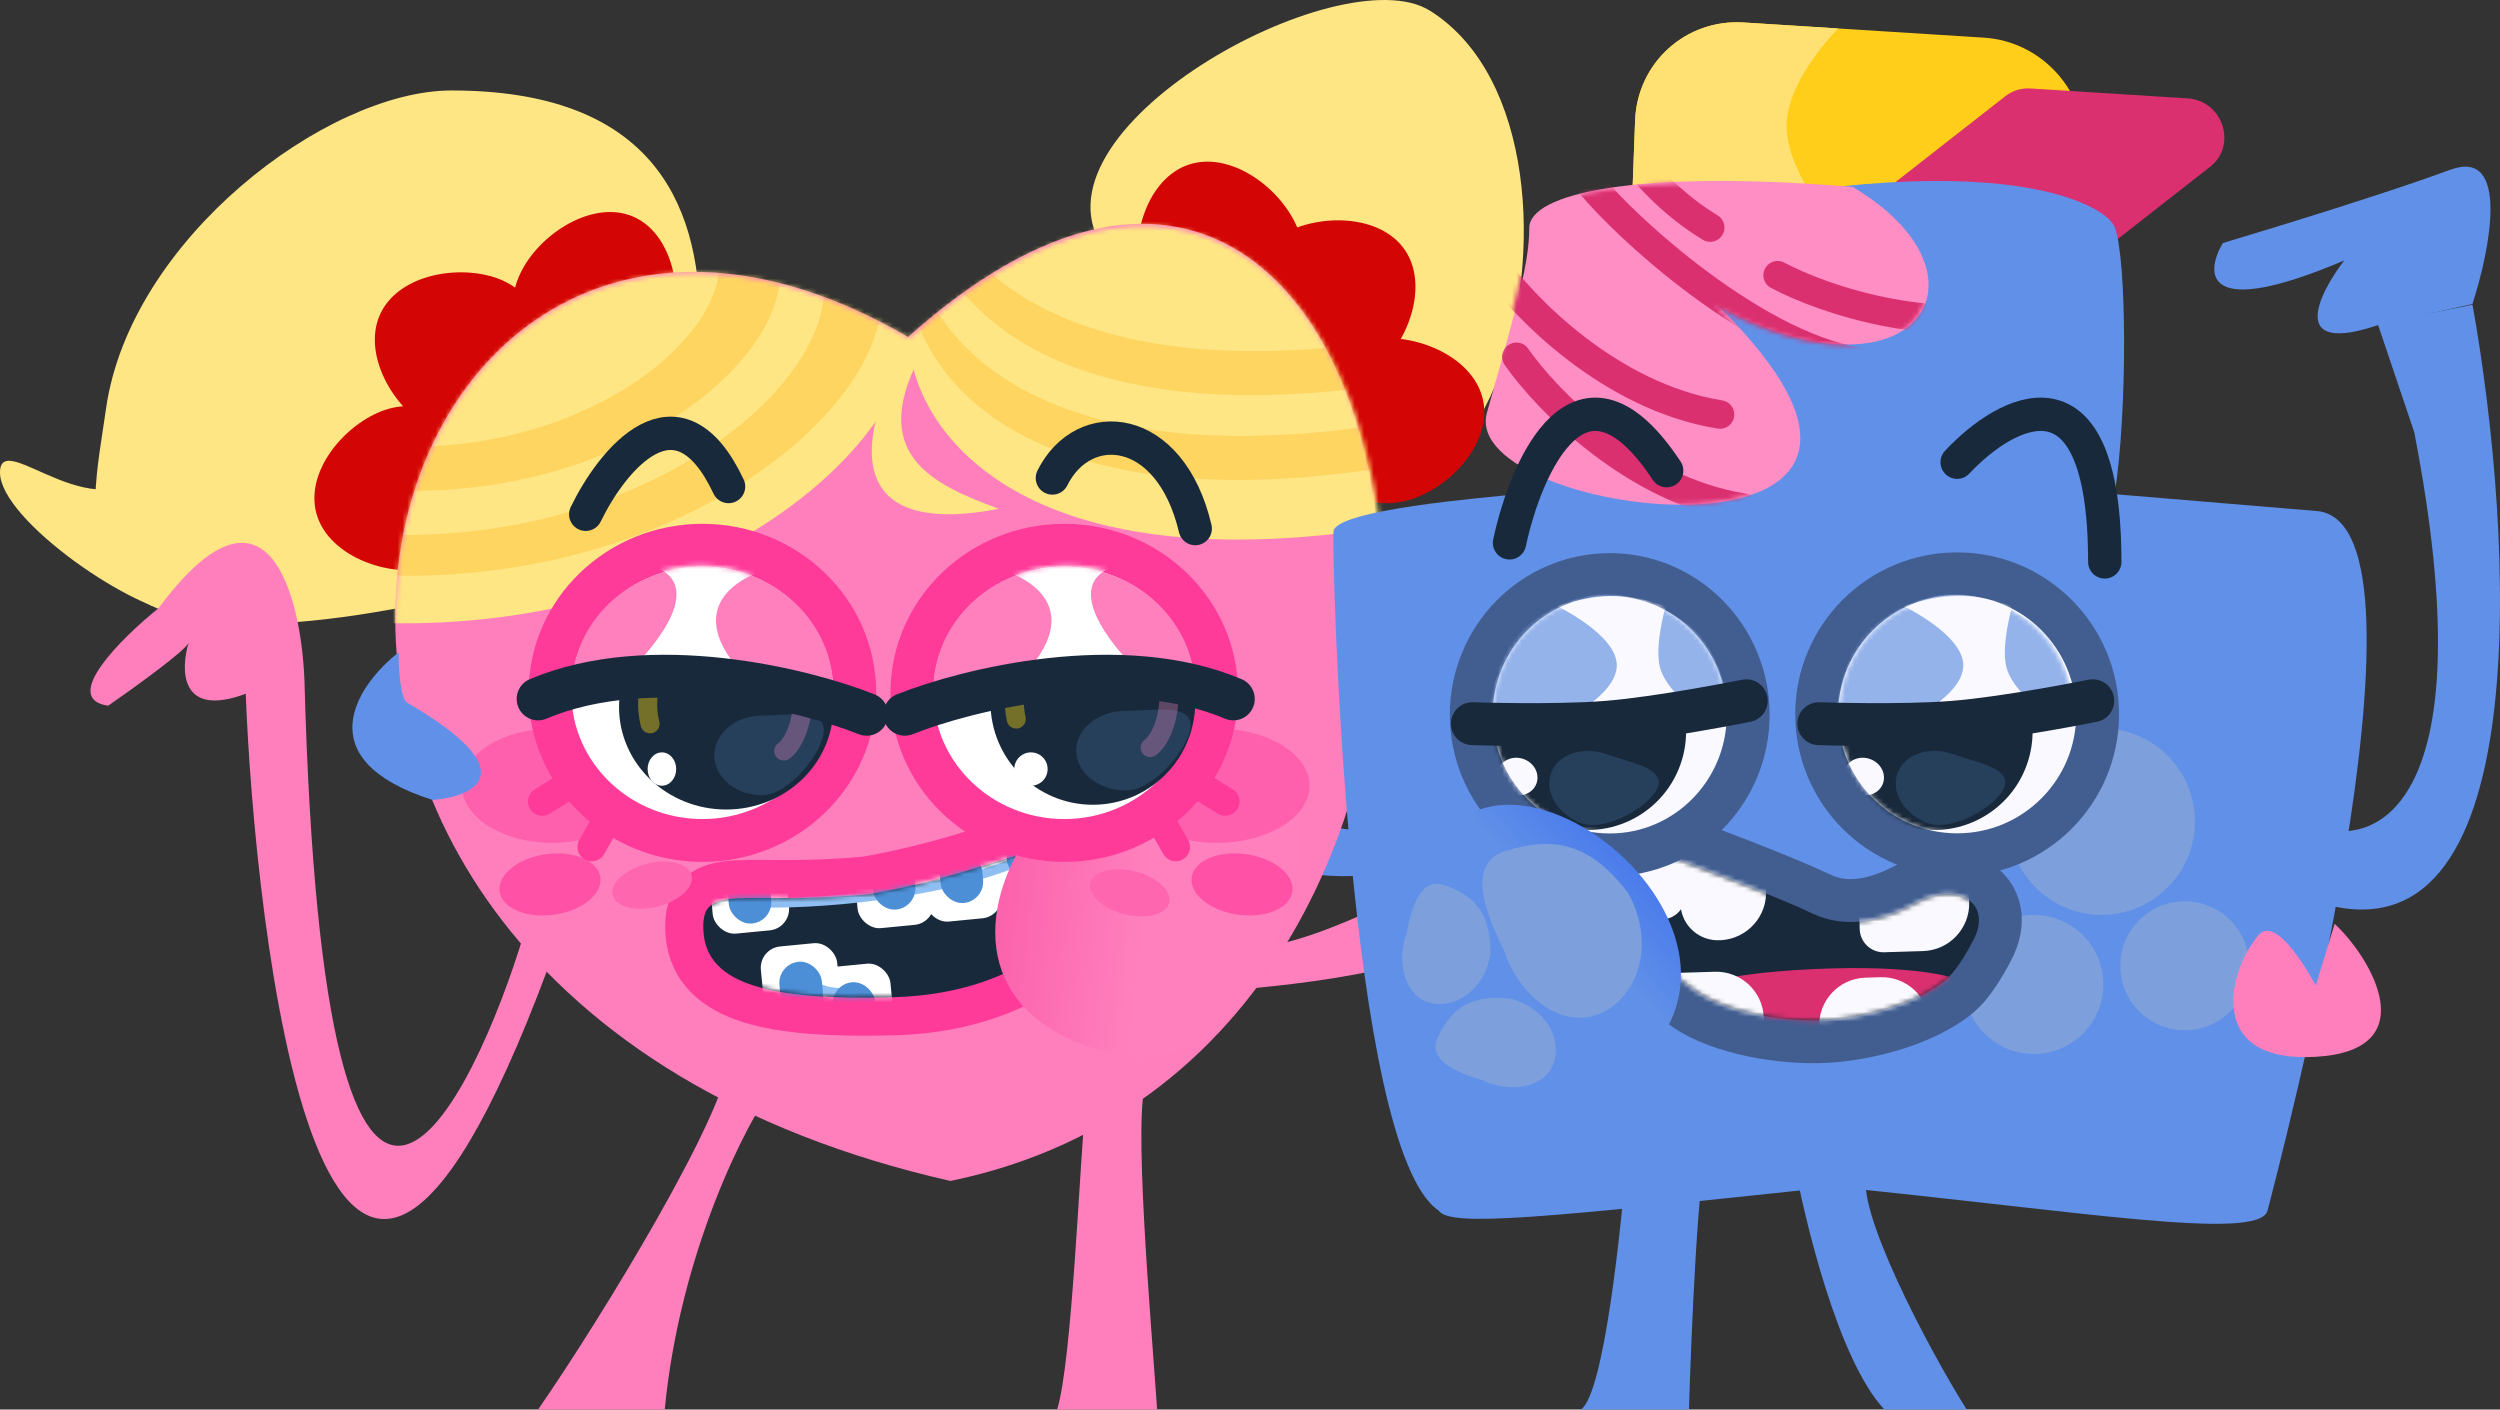 <svg width="525" height="296" viewBox="0 0 525 296" fill="none" xmlns="http://www.w3.org/2000/svg">
<rect x="0" y="0" width="525" height="296" fill="#333333" stroke="none"/>
<path d="M506.99 90.759C522.102 168.68 499.293 178.409 486 173.533V189.231C533.297 204.929 527.863 112.285 519.234 64L499.293 67.925L506.99 90.759Z" fill="#6190E8"/>
<path d="M514.538 35.657C527.171 30.971 522.912 52.498 519.204 63.847L499.464 68.24C480.514 74.683 486.783 61.894 492.286 54.694C462.713 67.288 462.976 57.501 466.804 51.033C477.452 47.86 501.905 40.343 514.538 35.657Z" fill="#6190E8"/>
<path d="M332 296C336.896 292.612 340.519 257.176 341.719 242H358.64C356.624 244.259 355.16 280.353 354.68 296H332Z" fill="#6190E8"/>
<path d="M395.72 296C385.928 285.553 378.92 255.882 376.64 243.412L392.12 246.235C389.24 253.294 404.84 283.059 413 296H395.72Z" fill="#6190E8"/>
<path d="M300.305 2.256C343.966 29.67 307.761 155.838 262.326 73.498C259.25 81.851 256.023 85.136 232.154 52.734C213.694 27.674 281.49 -9.559 300.305 2.256Z" fill="#FFE684"/>
<path d="M163 227.362L153.071 222C153.071 232.868 126.357 276.696 113 296H139.596C142.716 263.397 156.499 235.823 163 227.362Z" fill="#FF7FBD"/>
<path d="M222 296C225.132 285.704 226.628 246.067 228.052 230.575L240.866 227C237.733 232.148 241.695 277.171 243 296H222Z" fill="#FF7FBD"/>
<path d="M22.258 85.877C18.905 109.711 9.033 142.794 88.382 126.786C114.593 126.786 147 93.865 147 67.735C147 41.605 135.92 19 94.815 19C68.605 19 27.262 50.304 22.258 85.877Z" fill="#FFE684"/>
<path d="M0 99.235C0 109.241 28.726 129 39.169 129C49.613 129 52 124.124 52 114.118C52 104.112 43.534 96 33.091 96C21.61 114.118 0 89.229 0 99.235Z" fill="#FFE684"/>
<path d="M141.32 68.795C139.036 77.918 129.759 83.455 120.599 81.161C111.438 78.868 105.864 69.614 108.148 60.491C110.431 51.368 122.05 42.601 131.21 44.895C140.37 47.188 143.604 59.672 141.32 68.795Z" fill="#D30505"/>
<path d="M103.212 58.046C112.162 60.565 117.314 70.077 114.721 79.291C112.127 88.504 102.769 93.931 93.819 91.412C84.87 88.892 76.603 76.939 79.197 67.725C81.79 58.511 94.262 55.527 103.212 58.046Z" fill="#D30505"/>
<path d="M79.175 86.743C87.632 82.879 97.712 86.804 101.69 95.51C105.668 104.217 102.037 114.407 93.58 118.271C85.124 122.134 71.088 118.359 67.111 109.653C63.133 100.947 70.719 90.607 79.175 86.743Z" fill="#D30505"/>
<path d="M239.07 57.081C240.548 66.368 249.464 72.668 258.984 71.153C268.504 69.637 275.023 60.88 273.544 51.592C272.066 42.305 261.069 32.587 251.549 34.103C242.029 35.618 237.591 47.793 239.07 57.081Z" fill="#D30505"/>
<path d="M270.768 48.445C262.325 52.34 258.732 62.544 262.742 71.235C266.752 79.926 276.847 83.814 285.289 79.919C293.732 76.024 300.016 62.919 296.006 54.228C291.996 45.537 279.21 44.55 270.768 48.445Z" fill="#D30505"/>
<path d="M306.502 195.215C304.48 203.589 268.873 207.486 251.323 208.388C250.686 200.635 250.624 187.335 255.473 196.166C260.323 204.998 288.667 191.656 302.233 183.881L306.502 195.215Z" fill="#FF80BD"/>
<path d="M302 171.055C279.82 177.242 277.356 172.929 278.896 170C275.816 170.352 269.725 172.742 270.01 179.491C270.294 186.241 291.455 183.944 302 181.952V171.055Z" fill="#6190E8"/>
<path d="M290.606 71.032C281.316 71.39 274.083 79.434 274.452 88.999C274.821 98.564 282.652 106.027 291.943 105.669C301.233 105.31 312.065 95.619 311.696 86.054C311.326 76.489 299.897 70.673 290.606 71.032Z" fill="#D30505"/>
<path d="M190.694 70.77C303.061 -29.791 338.264 219.472 199.584 248C18.948 206.991 74.063 3.016 190.694 70.77Z" fill="#FF7FBD"/>
<mask id="mask0_1002_4011" style="mask-type:alpha" maskUnits="userSpaceOnUse" x="83" y="47" width="208" height="202">
<path d="M190.925 71.016C303.49 -29.436 339.467 221.692 199.831 248.052C18.878 207.088 74.089 3.336 190.925 71.016Z" fill="#FF7FBD"/>
</mask>
<g mask="url(#mask0_1002_4011)">
<path d="M191.644 67.097C191.644 95.238 145.69 132.284 81.216 130.859C74.686 91.082 88.201 18.938 191.644 67.097Z" fill="#FFE684"/>
<path d="M185.229 62.077C185.229 87.701 141.033 122.182 82.285 120.885C76.334 84.665 90.972 18.225 185.229 62.077Z" fill="#FFD562"/>
<path d="M173.117 60.3C173.117 82.959 134.098 113.452 82.231 112.305C76.978 80.275 89.901 21.52 173.117 60.3Z" fill="#FFE684"/>
<path d="M163.856 57.328C163.856 77.249 129.677 104.056 84.243 103.047C79.642 74.889 90.962 23.236 163.856 57.328Z" fill="#FFD562"/>
<path d="M151.033 55.501C151.033 72.184 122.298 94.635 84.102 93.79C80.233 70.208 89.75 26.948 151.033 55.501Z" fill="#FFE684"/>
<path d="M190.928 68.879C189.622 86.926 210.805 124.946 296.011 109.842C289.955 71.965 258.465 6.186 190.928 68.879Z" fill="#FFE684"/>
<path d="M190.928 56.367C189.622 74.415 210.805 112.434 296.011 97.331C289.955 59.454 258.465 -6.326 190.928 56.367Z" fill="#FFD562"/>
<path d="M191.697 47.105C190.391 65.153 211.574 103.172 296.78 88.069C290.724 50.192 259.234 -15.588 191.697 47.105Z" fill="#FFE684"/>
<path d="M193.835 38.556C192.529 56.604 213.712 94.623 298.918 79.52C292.862 41.643 261.372 -24.137 193.835 38.556Z" fill="#FFD562"/>
<path d="M194.546 29.295C193.239 47.343 214.423 85.362 299.629 70.259C293.573 32.382 262.083 -33.398 194.546 29.295Z" fill="#FFE684"/>
</g>
<path d="M213.038 175.702C216.333 174.828 219.71 174.192 222.844 175.006C226.314 175.907 228.662 178.319 230.472 181.545C232.329 184.855 231.827 188.748 230.377 192.068C228.892 195.471 226.186 198.889 222.511 201.929C215.121 208.043 203.404 212.983 187.815 213.412C174.757 213.771 164.456 213.118 157.17 210.815C153.484 209.649 150.304 207.982 147.936 205.571C145.5 203.091 144.133 200.033 143.795 196.541C143.494 193.438 143.689 190.024 146.142 187.565C148.418 185.284 151.715 184.839 154.446 184.673C157.335 184.498 161.236 184.61 165.612 184.601C170.09 184.592 175.482 184.465 181.925 183.847C197.105 181.121 206.053 177.554 213.038 175.702Z" fill="#18293B" stroke="#FF3B9A" stroke-width="8"/>
<mask id="mask1_1002_4011" style="mask-type:alpha" maskUnits="userSpaceOnUse" x="147" y="178" width="81" height="32">
<path d="M226.983 183.481C231.01 190.64 217.319 208.49 187.725 209.31C161.749 210.03 148.843 206.6 147.827 196.111C146.723 184.716 155.801 190.377 182.494 187.791C213.394 182.278 220.977 172.804 226.983 183.481Z" fill="#18293B"/>
</mask>
<g mask="url(#mask1_1002_4011)">
<rect x="206.936" y="171.229" width="16.091" height="17.878" rx="4.5" transform="rotate(-5.533 206.936 171.229)" fill="white"/>
<rect x="193.043" y="176.167" width="16.091" height="17.878" rx="4.5" transform="rotate(-5.533 193.043 176.167)" fill="white"/>
<rect x="148.382" y="178.697" width="16.091" height="17.878" rx="4.5" transform="rotate(-5.533 148.382 178.697)" fill="white"/>
<rect x="178.805" y="177.546" width="16.091" height="17.878" rx="4.5" transform="rotate(-5.533 178.805 177.546)" fill="white"/>
<rect x="159.348" y="199.189" width="16.091" height="17.878" rx="4.5" transform="rotate(-5.533 159.348 199.189)" fill="white"/>
<rect x="170.544" y="203.493" width="16.091" height="17.878" rx="4.5" transform="rotate(-5.533 170.544 203.493)" fill="white"/>
<path d="M157.51 189.488C169.25 190.147 199.588 188.106 217.583 179.178" stroke="#8FBFF2" stroke-width="2" stroke-linecap="round"/>
<path d="M167.242 206.507C176.398 208.315 170.084 208.028 180.044 208.86" stroke="#8FBFF2" stroke-width="2" stroke-linecap="round"/>
<rect x="182.54" y="178.98" width="8.939" height="12.515" rx="4.47" transform="rotate(-5.533 182.54 178.98)" fill="#4C8FD7"/>
<rect x="210.663" y="172.664" width="8.939" height="12.515" rx="4.47" transform="rotate(-5.533 210.663 172.664)" fill="#4C8FD7"/>
<rect x="152.283" y="181.911" width="8.939" height="12.515" rx="4.47" transform="rotate(-5.533 152.283 181.911)" fill="#4C8FD7"/>
<rect x="163.252" y="202.403" width="8.939" height="12.515" rx="4.47" transform="rotate(-5.533 163.252 202.403)" fill="#4C8FD7"/>
<rect x="174.444" y="206.708" width="8.939" height="12.515" rx="4.47" transform="rotate(-5.533 174.444 206.708)" fill="#4C8FD7"/>
<rect x="196.944" y="179.381" width="8.939" height="10.727" rx="4.47" transform="rotate(-5.533 196.944 179.381)" fill="#4C8FD7"/>
</g>
<path d="M267.083 160.343C230.233 134.968 177.439 207.468 233.423 221.243C267.083 229.526 282.318 167.231 267.083 160.343Z" fill="url(#paint0_linear_1002_4011)"/>
<ellipse cx="255.5" cy="165" rx="19.5" ry="12" fill="#FF60AD"/>
<ellipse cx="260.83" cy="185.73" rx="10.686" ry="6.412" transform="rotate(8.088 260.83 185.73)" fill="#FF52A6"/>
<ellipse cx="237.237" cy="187.496" rx="8.549" ry="4.631" transform="rotate(14.243 237.237 187.496)" fill="#FF66B0"/>
<path d="M257.306 168.314L249.569 163.557L247.106 162.199" stroke="#FF3B9A" stroke-width="6" stroke-linecap="round"/>
<path d="M246.901 177.865L242.403 169.975L240.896 167.599" stroke="#FF3B9A" stroke-width="6" stroke-linecap="round"/>
<path d="M223.5 114.5C205.985 114.5 191.5 128.224 191.5 145.5C191.5 162.776 205.985 176.5 223.5 176.5C241.015 176.5 255.5 162.776 255.5 145.5C255.5 128.224 241.015 114.5 223.5 114.5Z" fill="white" stroke="#FF3B9A" stroke-width="9"/>
<circle cx="21.5" cy="21.5" r="21.5" transform="matrix(-1 0 0 1 251 126)" fill="#18293B"/>
<circle cx="3.5" cy="3.5" r="3.5" transform="matrix(-1 0 0 1 220 158)" fill="white"/>
<circle cx="6.5" cy="6.5" r="6.5" transform="matrix(-1 0 0 1 246 128)" fill="white"/>
<path d="M219.38 132.632C219.002 131.932 217.998 131.932 217.62 132.632L216.499 134.712C216.396 134.903 216.233 135.055 216.036 135.146L213.978 136.091C213.201 136.448 213.201 137.552 213.978 137.909L216.036 138.854C216.233 138.945 216.396 139.097 216.499 139.288L217.62 141.368C217.998 142.068 219.002 142.068 219.38 141.368L220.501 139.288C220.604 139.097 220.767 138.945 220.964 138.854L223.022 137.909C223.799 137.552 223.799 136.448 223.022 136.091L220.964 135.146C220.767 135.055 220.604 134.903 220.501 134.712L219.38 132.632Z" fill="#253F5B"/>
<path d="M226 157.63C226 162.253 230.701 166 236.5 166C242.299 166 250 156.926 250 152.304C250 147.681 242.299 149.26 236.5 149.26C230.701 149.26 226 153.007 226 157.63Z" fill="#263F5B"/>
<path opacity="0.4" d="M217 137C214.605 138.556 211.971 144.333 213.408 151" stroke="#FFD811" stroke-width="4" stroke-linecap="round"/>
<path opacity="0.3" d="M241.535 156.998C243.914 155.324 246.521 149.122 245.074 141.976" stroke="#FF8EC5" stroke-width="4" stroke-linecap="round"/>
<path d="M196 145C196 138.104 198.897 131.491 204.055 126.615C209.212 121.739 216.207 119 223.5 119C230.793 119 237.788 121.739 242.945 126.615C248.103 131.491 251 138.104 251 145L224.214 142.227L196 145Z" fill="#FF80BD"/>
<mask id="mask2_1002_4011" style="mask-type:alpha" maskUnits="userSpaceOnUse" x="196" y="118" width="56" height="28">
<path d="M196.627 145.463C196.627 138.378 199.517 131.583 204.66 126.572C209.804 121.562 216.781 118.748 224.055 118.748C231.329 118.748 238.306 121.562 243.45 126.572C248.593 131.583 251.483 138.378 251.483 145.463L224.767 142.614L196.627 145.463Z" fill="#FF80BD"/>
</mask>
<g mask="url(#mask2_1002_4011)">
<path d="M213.013 143.682C228.687 128.864 217.169 121.36 209.451 119.46C216.86 106.351 231.774 113.048 238.304 118.035C220.066 120.03 233.08 135.964 241.866 143.682H213.013Z" fill="white"/>
</g>
<path d="M190 150C203.16 144.762 235.384 136.783 259 146.776" stroke="#18293B" stroke-width="9" stroke-linecap="round"/>
<ellipse cx="19" cy="12" rx="19" ry="12" transform="matrix(-1 0 0 1 135 153)" fill="#FF60AD"/>
<ellipse cx="10.686" cy="6.412" rx="10.686" ry="6.412" transform="matrix(-0.99 0.141 0.141 0.99 125.172 177.878)" fill="#FF52A6"/>
<ellipse cx="8.549" cy="4.631" rx="8.549" ry="4.631" transform="matrix(-0.969 0.246 0.246 0.969 144.094 179.303)" fill="#FF66B0"/>
<path d="M113.866 168.314L121.602 163.557L124.066 162.199" stroke="#FF3B9A" stroke-width="6" stroke-linecap="round"/>
<path d="M124.271 177.865L128.769 169.975L130.276 167.599" stroke="#FF3B9A" stroke-width="6" stroke-linecap="round"/>
<path d="M147.5 114.5C165.015 114.5 179.5 128.224 179.5 145.5C179.5 162.776 165.015 176.5 147.5 176.5C129.985 176.5 115.5 162.776 115.5 145.5C115.5 128.224 129.985 114.5 147.5 114.5Z" fill="white" stroke="#FF3B9A" stroke-width="9"/>
<ellipse cx="22.5" cy="21.5" rx="22.5" ry="21.5" transform="matrix(-1 0 0 1 175 127)" fill="#18293B"/>
<ellipse cx="3" cy="3.5" rx="3" ry="3.5" transform="matrix(-1 0 0 1 142 158)" fill="white"/>
<circle cx="132.5" cy="134.5" r="6.5" fill="white"/>
<path d="M151.62 132.632C151.998 131.932 153.002 131.932 153.38 132.632L154.501 134.712C154.604 134.903 154.767 135.055 154.964 135.146L157.022 136.091C157.799 136.448 157.799 137.552 157.022 137.909L154.964 138.854C154.767 138.945 154.604 139.097 154.501 139.288L153.38 141.368C153.002 142.068 151.998 142.068 151.62 141.368L150.499 139.288C150.396 139.097 150.233 138.945 150.036 138.854L147.978 137.909C147.201 137.552 147.201 136.448 147.978 136.091L150.036 135.146C150.233 135.055 150.396 134.903 150.499 134.712L151.62 132.632Z" fill="#253F5B"/>
<path d="M150 158.63C150 163.253 154.505 167 160.062 167C165.62 167 173 157.926 173 153.304C173 148.681 165.62 150.26 160.062 150.26C154.505 150.26 150 154.007 150 158.63Z" fill="#263F5B"/>
<path opacity="0.4" d="M141 137C138.007 138.667 134.714 144.857 136.51 152" stroke="#FFD811" stroke-width="4" stroke-linecap="round"/>
<path opacity="0.3" d="M164.594 157.71C166.973 156.037 169.58 149.834 168.133 142.688" stroke="#FF8EC5" stroke-width="4" stroke-linecap="round"/>
<path d="M175 145C175 138.104 172.103 131.491 166.945 126.615C161.788 121.739 154.793 119 147.5 119C140.207 119 133.212 121.739 128.055 126.615C122.897 131.491 120 138.104 120 145L146.786 142.227L175 145Z" fill="#FF80BD"/>
<mask id="mask3_1002_4011" style="mask-type:alpha" maskUnits="userSpaceOnUse" x="119" y="118" width="56" height="28">
<path d="M174.543 145.463C174.543 138.378 171.653 131.583 166.509 126.572C161.365 121.562 154.389 118.748 147.115 118.748C139.84 118.748 132.864 121.562 127.72 126.572C122.576 131.583 119.686 138.378 119.686 145.463L146.402 142.614L174.543 145.463Z" fill="#FF80BD"/>
</mask>
<g mask="url(#mask3_1002_4011)">
<path d="M158.156 143.682C142.483 128.864 154 121.36 161.718 119.46C154.309 106.351 139.396 113.048 132.865 118.035C151.103 120.03 138.09 135.964 129.303 143.682H158.156Z" fill="white"/>
</g>
<path d="M182 150C168.84 144.762 136.616 136.783 113 146.776" stroke="#18293B" stroke-width="9" stroke-linecap="round"/>
<path d="M209.766 106.853C172.046 114.118 182.795 84.749 191.281 71.873L194.134 73.153C181.524 95.29 195.725 101.679 209.766 106.853Z" fill="#FFE684"/>
<path d="M63.931 142.813C68.158 298.321 99.856 230.084 110.069 195.966L115 203.508C67.453 331.003 53.365 192.015 51.604 145.686C37.864 150.833 37.868 140.755 39.605 134.994C38.956 136.631 28.144 144.437 22.724 148.2C12.581 146.763 25.542 133.954 33.29 127.729C56.112 96.986 63.226 124.975 63.931 142.813Z" fill="#FF7FBD"/>
<path d="M437.767 31.278C438.219 19.136 428.756 8.673 416.63 7.908L366.145 4.721C354.019 3.956 343.822 13.178 343.369 25.32L342.673 43.996L437.071 49.954L437.767 31.278Z" fill="#FFCE1A"/>
<path d="M386.012 5.975L366.147 4.721C354.021 3.956 343.824 13.178 343.372 25.32L342.676 43.996L384.497 46.635C384.497 46.635 375.012 35.504 375.176 26.239C375.347 16.6 386.012 5.975 386.012 5.975Z" fill="#FFE173"/>
<path d="M464.126 35.019C469.88 30.519 466.795 21.126 459.41 20.66L426.424 18.578C424.499 18.457 422.612 19.036 421.112 20.209L387.219 46.712L444.545 50.331L464.126 35.019Z" fill="#DA306F"/>
<path d="M280.025 111.638C280.311 107.063 311.647 104.49 318.899 103.775L324.248 51.597C414.122 26.937 441.94 42.304 444.08 47.665C446.627 54.047 446.814 86.263 444.08 103.775L486.876 107.349C513.981 110.923 478.317 246.015 476.177 254.235C474.465 260.811 435.877 254.235 385.234 249.232L384.64 249.295C324.474 255.679 304.507 257.797 302.137 254.235C282.878 241.369 279.669 117.356 280.025 111.638Z" fill="#6190E8"/>
<path d="M360.596 64.026C402.202 86.649 420.684 57.921 389.03 39.248C343.252 35.513 321.145 40.684 321.145 47.866C321.145 55.048 318.658 64.026 312.259 86.649C305.86 109.272 420.702 122.919 360.596 64.026Z" fill="#FF8EC5"/>
<mask id="mask4_1002_4011" style="mask-type:alpha" maskUnits="userSpaceOnUse" x="311" y="38" width="94" height="68">
<path d="M360.088 64.248C401.786 86.689 420.308 58.192 388.585 39.669C342.705 35.965 320.549 41.094 320.549 48.218C320.549 55.342 318.057 64.248 311.644 86.689C305.231 109.129 420.326 122.666 360.088 64.248Z" fill="#FF8EC5"/>
</mask>
<g mask="url(#mask4_1002_4011)">
<path d="M318.451 74.934C324.744 83.958 343.101 102.932 366.183 106.636" stroke="#DA306F" stroke-width="6" stroke-linecap="round"/>
<path d="M313.464 55.342C319.757 64.366 338.114 83.34 361.196 87.044" stroke="#DA306F" stroke-width="6" stroke-linecap="round"/>
<path d="M373.308 57.805C383.015 62.982 407.991 71.537 430.234 64.344" stroke="#DA306F" stroke-width="6" stroke-linecap="round"/>
<path d="M326.787 0.486C329.234 11.212 339.129 35.688 359.134 47.784" stroke="#DA306F" stroke-width="6" stroke-linecap="round"/>
<path d="M331.987 36.107C338.28 45.131 367.323 72.298 390.405 76.002" stroke="#DA306F" stroke-width="6" stroke-linecap="round"/>
</g>
<circle cx="19.591" cy="19.591" r="19.591" transform="matrix(-1 0 0 1 460.935 152.943)" fill="#7DA0DD"/>
<circle cx="13.536" cy="13.536" r="13.536" transform="matrix(-1 0 0 1 472.334 189.277)" fill="#7DA0DD"/>
<circle cx="14.605" cy="14.605" r="14.605" transform="matrix(-1 0 0 1 441.7 192.126)" fill="#7DA0DD"/>
<path d="M351.315 175.314C346.576 173.568 341.547 174.437 338.147 177.418C334.571 180.552 333.298 185.626 335.644 190.635C338.973 197.744 344.603 205.631 353.724 211.915C357.58 214.572 362.755 216.339 367.845 217.407C373.001 218.489 378.481 218.941 383.206 218.719C387.936 218.497 393.254 217.537 398.194 215.976C403.08 214.432 407.94 212.19 411.509 209.201C414.061 207.064 416.436 203.27 418.395 199.503C419.778 196.845 420.415 194.024 419.897 191.301C419.363 188.495 417.692 186.301 415.453 184.935C411.17 182.323 405.369 182.889 400.45 185.574C394.033 189.077 387.842 190.315 382.508 187.76C375.337 184.325 361.633 179.115 351.315 175.314Z" fill="#18293B" stroke="#425E90" stroke-width="9"/>
<mask id="mask5_1002_4011" style="mask-type:alpha" maskUnits="userSpaceOnUse" x="338" y="178" width="78" height="37">
<path d="M349.757 179.536C343.097 177.083 336.706 182.299 339.716 188.726C342.762 195.229 347.91 202.447 356.274 208.21C362.599 212.567 374.357 214.629 382.992 214.224C391.628 213.818 402.729 210.682 408.617 205.751C410.427 204.236 412.46 201.156 414.399 197.426C418.631 189.29 410.653 185.13 402.603 189.524C395.679 193.303 387.824 195.297 380.561 191.818C373.617 188.491 360.123 183.355 349.757 179.536Z" fill="#18293B"/>
</mask>
<g mask="url(#mask5_1002_4011)">
<path d="M353.74 181.921C353.596 178.133 350.408 175.179 346.62 175.323C342.832 175.466 339.877 178.654 340.021 182.442L340.112 184.832C340.292 189.573 344.281 193.271 349.023 193.091C351.858 192.983 354.069 190.597 353.961 187.762L353.74 181.921Z" fill="#FAF9FF"/>
<path d="M353.158 182.853C353.345 177.916 357.499 174.066 362.436 174.254C367.372 174.441 371.222 178.595 371.035 183.531L370.871 187.84C370.661 193.359 365.963 197.661 360.444 197.451C356.143 197.288 352.747 193.668 352.91 189.367L353.158 182.853Z" fill="#FAF9FF"/>
<path d="M390.072 180.035C389.901 174.515 394.237 169.901 399.757 169.73L402.914 169.632C408.435 169.462 413.048 173.798 413.219 179.318L413.532 189.419C413.703 194.94 409.366 199.553 403.846 199.724L395.691 199.976C392.931 200.062 390.624 197.894 390.539 195.134L390.072 180.035Z" fill="#FAF9FF"/>
<path d="M345.464 216.659C345.869 225.27 361.645 235.662 382.16 234.698C402.675 233.735 420.16 221.781 419.755 213.17C419.351 204.559 401.21 202.551 380.696 203.514C360.181 204.478 345.06 208.048 345.464 216.659Z" fill="#DA306F"/>
<path d="M382.038 215.617C381.867 210.097 386.203 205.483 391.723 205.312L394.88 205.214C400.401 205.044 405.014 209.38 405.185 214.9L405.498 225.001C405.669 230.522 401.332 235.135 395.812 235.306L382.66 235.713L382.038 215.617Z" fill="#FAF9FF"/>
<path d="M341.866 214.636C341.695 209.116 346.031 204.502 351.551 204.331L360.095 204.067C365.615 203.896 370.228 208.232 370.399 213.753L371.065 235.25C371.236 240.77 366.899 245.384 361.379 245.555L342.84 246.129L341.866 214.636Z" fill="#FAF9FF"/>
</g>
<path d="M338.044 120.659C321.924 120.659 308.965 133.899 308.965 150.094C308.965 166.289 321.924 179.528 338.044 179.528C354.165 179.528 367.122 166.289 367.122 150.094C367.122 133.899 354.165 120.659 338.044 120.659Z" fill="#FAF9FF" stroke="#425E90" stroke-width="9"/>
<mask id="mask6_1002_4011" style="mask-type:alpha" maskUnits="userSpaceOnUse" x="313" y="125" width="50" height="51">
<ellipse cx="24.578" cy="24.935" rx="24.578" ry="24.935" transform="matrix(-1 0 0 1 362.622 125.159)" fill="#FAF9FF"/>
</mask>
<g mask="url(#mask6_1002_4011)">
<circle cx="20.66" cy="20.66" r="20.66" transform="matrix(-0.94 -0.34 -0.34 0.94 359.87 141.256)" fill="#18293B"/>
<ellipse cx="4.275" cy="3.918" rx="4.275" ry="3.918" transform="matrix(-0.94 -0.34 -0.34 0.94 323.99 160.854)" fill="#FAF9FF"/>
<path d="M325.718 162.363C324.268 166.371 327.161 171.091 332.179 172.907C337.197 174.722 346.706 169.266 348.156 165.259C349.606 161.251 342.447 160.209 337.429 158.394C332.411 156.579 327.168 158.356 325.718 162.363Z" fill="#263F5B"/>
<path d="M312.753 151.162C312.753 145.872 315.273 135.793 319.811 132.004C324.35 128.214 330.474 124.941 336.975 124.803C343.476 124.665 349.839 127.674 354.614 131.266C359.389 134.858 362.284 142.192 362.622 147.475L338.044 151.162H312.753Z" fill="#94B3EB"/>
<path d="M327.714 151.519L356.566 149.738C356.566 149.738 349.781 145.025 348.565 140.045C347.43 135.4 349.799 127.296 349.799 127.296C349.799 127.296 344.456 125.159 338.756 125.159C333.056 125.159 327.001 127.296 327.001 127.296C327.001 127.296 339.529 133.277 339.529 139.708C339.529 146.138 327.714 151.519 327.714 151.519Z" fill="#FAF9FF"/>
</g>
<path d="M366.723 147.153C366.723 147.153 348.976 150.748 337.443 151.674C326.444 152.558 309.189 151.971 309.189 151.971" stroke="#18293B" stroke-width="9" stroke-linecap="round"/>
<circle cx="25" cy="25" r="29.5" transform="matrix(-1 0 0 1 436 125)" fill="#FAF9FF" stroke="#425E90" stroke-width="9"/>
<mask id="mask7_1002_4011" style="mask-type:alpha" maskUnits="userSpaceOnUse" x="386" y="125" width="50" height="51">
<ellipse cx="24.578" cy="24.935" rx="24.578" ry="24.935" transform="matrix(-1 0 0 1 435.383 125.159)" fill="#FAF9FF"/>
</mask>
<g mask="url(#mask7_1002_4011)">
<circle cx="20.66" cy="20.66" r="20.66" transform="matrix(-0.94 -0.34 -0.34 0.94 432.631 141.256)" fill="#18293B"/>
<ellipse cx="4.275" cy="3.918" rx="4.275" ry="3.918" transform="matrix(-0.94 -0.34 -0.34 0.94 396.751 160.854)" fill="#FAF9FF"/>
<path d="M398.479 162.363C397.029 166.371 399.922 171.091 404.94 172.907C409.958 174.722 419.467 169.266 420.917 165.259C422.367 161.251 415.208 160.209 410.19 158.394C405.172 156.579 399.929 158.356 398.479 162.363Z" fill="#263F5B"/>
<path d="M385.514 151.162C385.514 145.872 388.034 135.793 392.572 132.004C397.111 128.214 403.235 124.941 409.736 124.803C416.237 124.665 422.6 127.674 427.375 131.266C432.149 134.858 435.045 142.192 435.383 147.475L410.805 151.162H385.514Z" fill="#94B3EB"/>
<path d="M400.474 151.519L429.327 149.738C429.327 149.738 422.542 145.025 421.326 140.045C420.191 135.4 422.559 127.296 422.559 127.296C422.559 127.296 417.217 125.159 411.517 125.159C405.817 125.159 399.762 127.296 399.762 127.296C399.762 127.296 412.29 133.277 412.29 139.708C412.29 146.138 400.474 151.519 400.474 151.519Z" fill="#FAF9FF"/>
</g>
<path d="M439.484 147.153C439.484 147.153 421.738 150.748 410.205 151.674C399.206 152.558 381.951 151.971 381.951 151.971" stroke="#18293B" stroke-width="9" stroke-linecap="round"/>
<path d="M304.344 174.179C324.262 152.937 379.308 202.26 338.024 227.821C311.585 249.063 269.216 199.74 304.344 174.179Z" fill="url(#paint1_linear_1002_4011)"/>
<path d="M315.816 199.475C318.321 207.784 326.6 215.748 334.833 213.266C343.065 210.784 348.286 199.306 341.963 187.631C333.013 175.615 324.507 176.198 316.275 178.68C308.043 181.162 311.615 191.12 315.816 199.475Z" fill="#7DA0DD"/>
<path d="M295.336 196.194C293.431 201.325 294.561 208.483 299.645 210.37C304.729 212.258 311.725 208.476 312.993 200.197C313.07 190.748 308.571 187.802 303.487 185.914C298.403 184.027 296.406 190.394 295.336 196.194Z" fill="#7DA0DD"/>
<path d="M311.375 226.858C316.279 229.288 323.515 228.911 325.923 224.051C328.33 219.192 325.298 211.839 317.197 209.715C307.807 208.653 304.408 212.82 302.001 217.68C299.593 222.539 305.718 225.189 311.375 226.858Z" fill="#7DA0DD"/>
<path d="M221 100.379C227.552 87.194 245.759 88.732 251 111" stroke="#18293B" stroke-width="7" stroke-linecap="round"/>
<path d="M123 108C128.542 96.587 142.301 79.444 153 102.172" stroke="#18293B" stroke-width="7" stroke-linecap="round"/>
<path d="M411 97.066C421.333 86.017 442 74.736 442 118" stroke="#18293B" stroke-width="7" stroke-linecap="round"/>
<path d="M317 114C320.505 97.61 332.013 71.633 350 98.843" stroke="#18293B" stroke-width="7" stroke-linecap="round"/>
<path d="M486.329 221.93C509.321 220.567 498.062 201.266 490.278 194L486.329 206.943C479.432 194.681 475.669 193.886 473.753 197.065C467.886 204.445 463.338 223.292 486.329 221.93Z" fill="#FF7FBD"/>
<path d="M90.874 168C64.23 159.545 74.998 143.811 83.712 137C83.712 144.891 84.906 147.333 85.503 147.568C110.715 162.223 99.589 167.295 90.874 168Z" fill="#6190E8"/>
<defs>
<linearGradient id="paint0_linear_1002_4011" x1="240.862" y1="188.256" x2="108.978" y2="173.355" gradientUnits="userSpaceOnUse">
<stop stop-color="#FF80BD"/>
<stop offset="1" stop-color="#EF0074"/>
</linearGradient>
<linearGradient id="paint1_linear_1002_4011" x1="326.435" y1="190.379" x2="377.574" y2="141.836" gradientUnits="userSpaceOnUse">
<stop stop-color="#6190E8"/>
<stop offset="1" stop-color="#063EF5"/>
</linearGradient>
</defs>
</svg>
